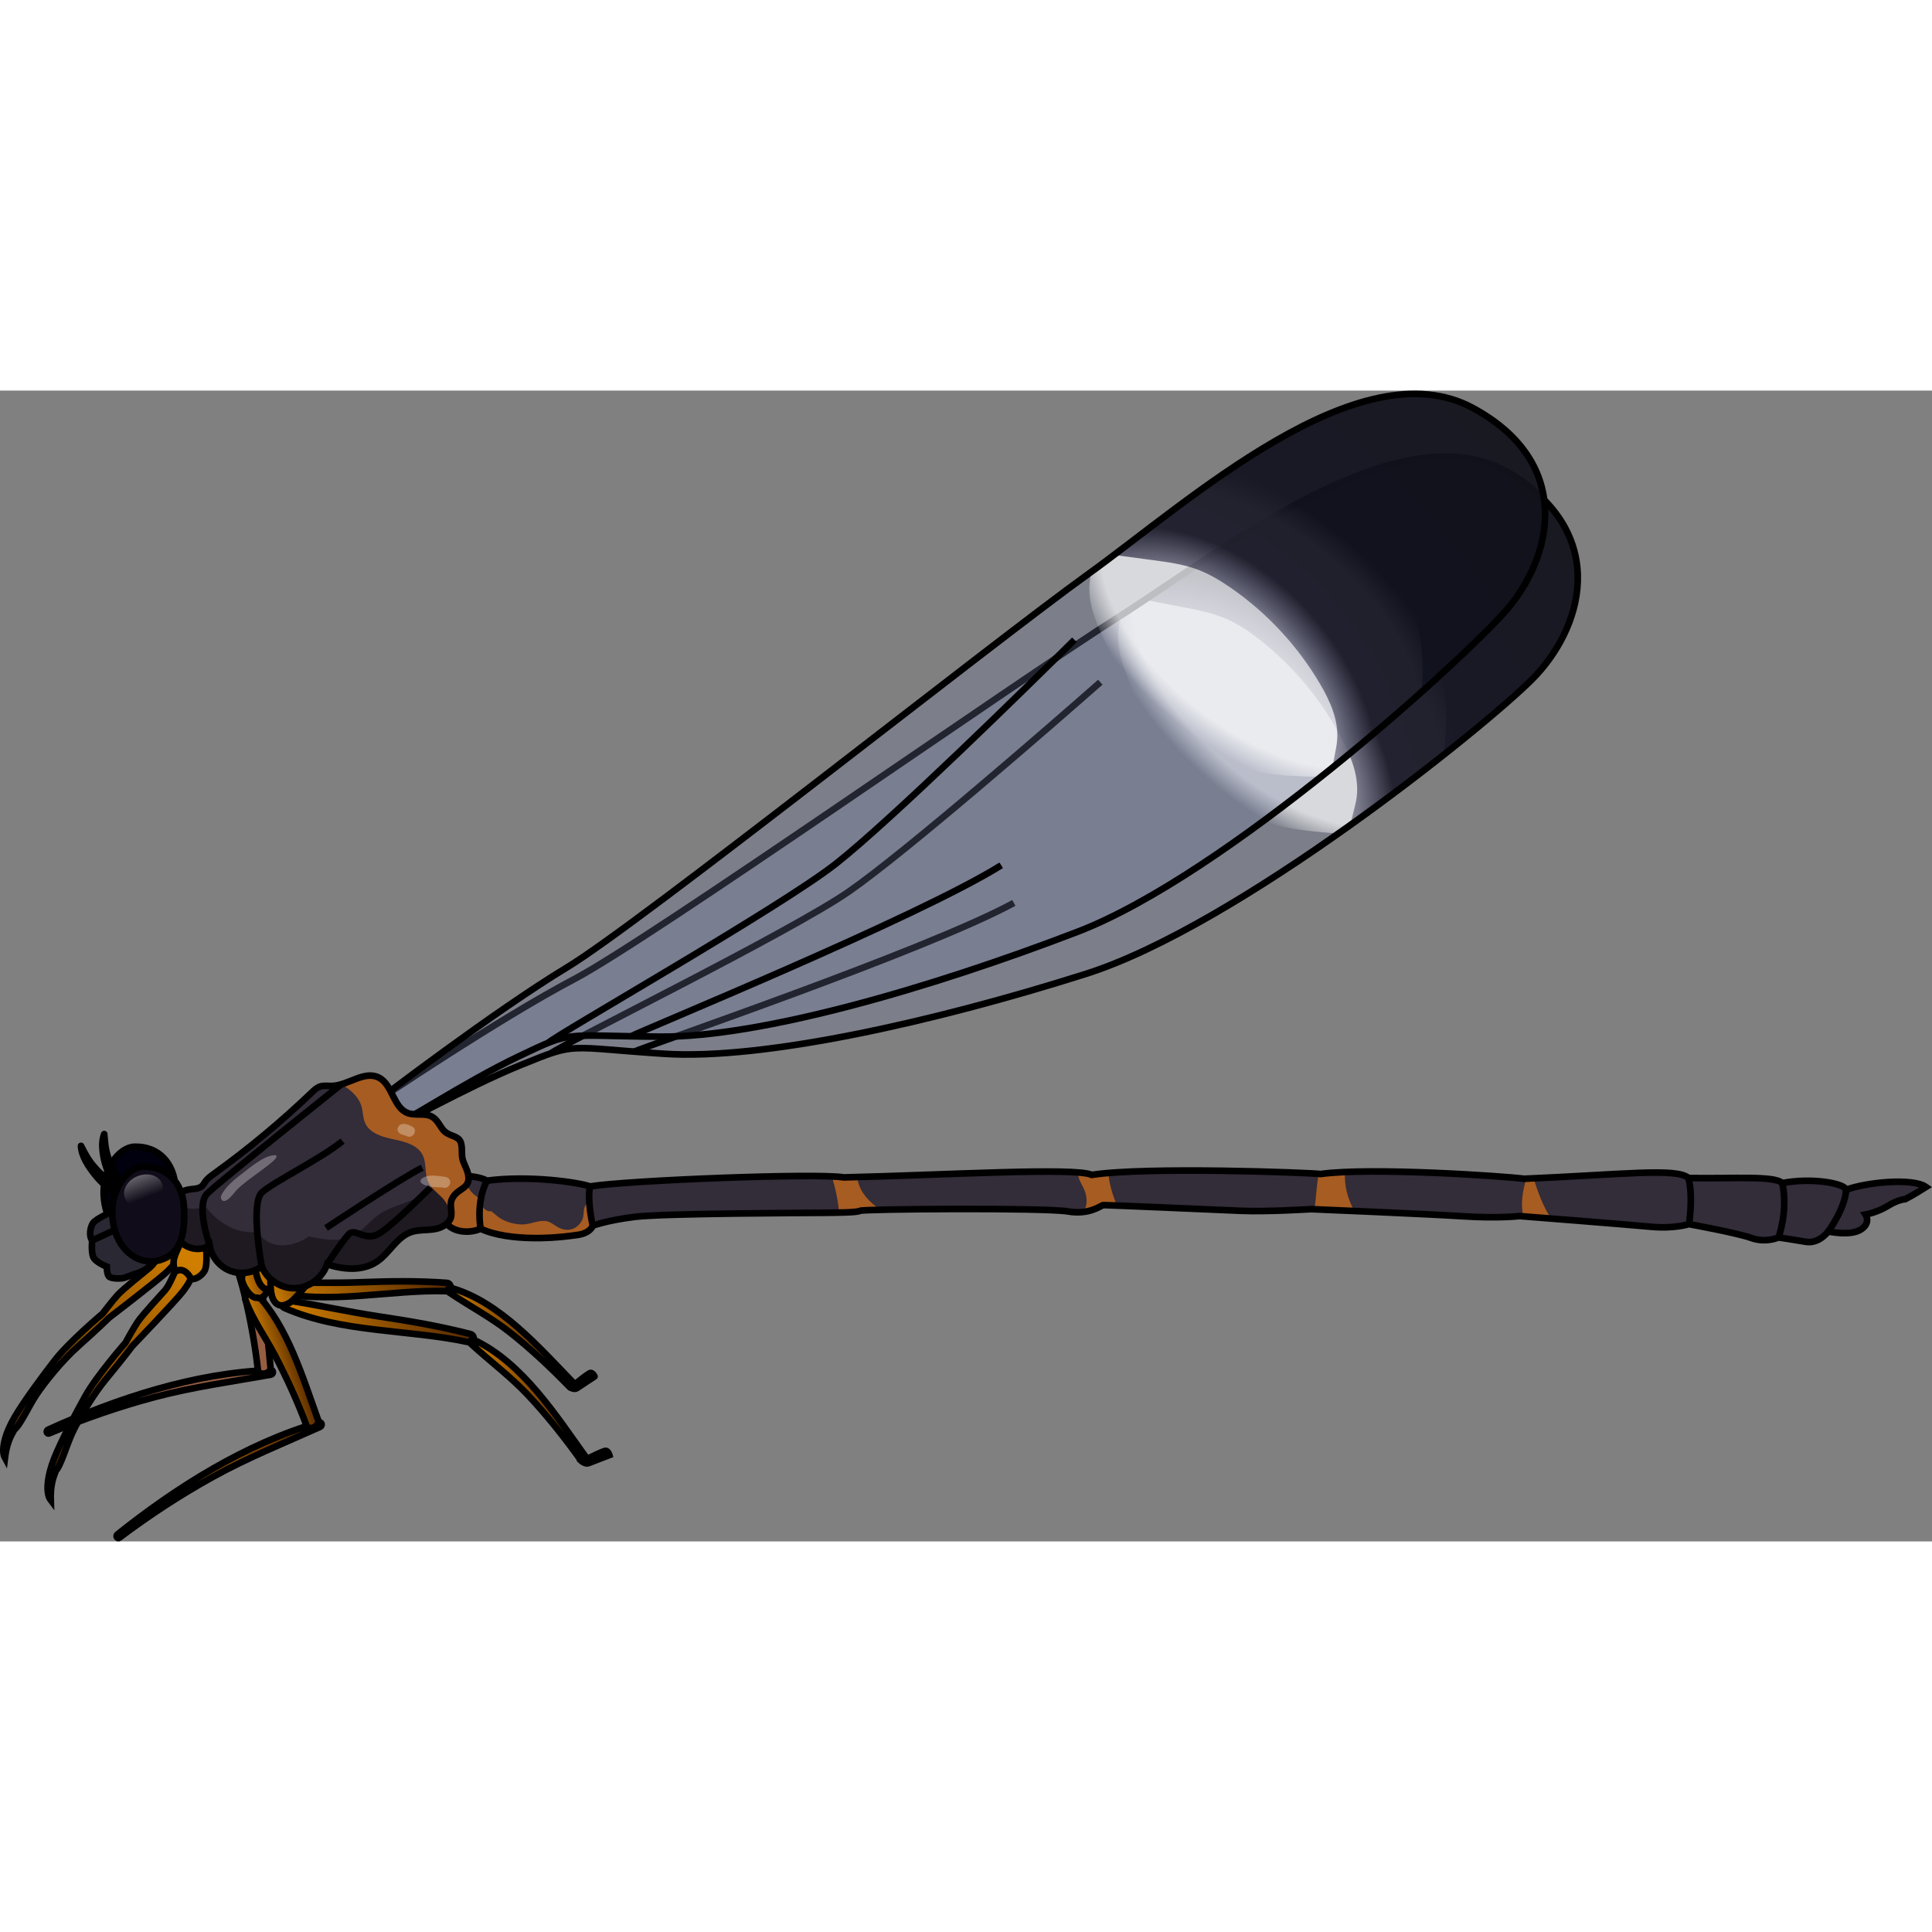 <?xml version="1.0" encoding="utf-8"?>
<!-- Created by: Science Figures, www.sciencefigures.org, Generator: Science Figures Editor -->
<svg version="1.1" id="Layer_1" xmlns="http://www.w3.org/2000/svg" xmlns:xlink="http://www.w3.org/1999/xlink" 
	 width="800px" height="800px" viewBox="0 0 291.499 173.64" enable-background="new 0 0 291.499 173.64"
	 xml:space="preserve">
<rect x="0" y="0" width="291.499" height="173.64" fill="#808080" stroke="none"/>
<g>
	<g>
		<path fill="#955E43" stroke="#000000" stroke-linecap="round" stroke-linejoin="round" stroke-miterlimit="10" d="M40.829,147.776
			c-11.488,0.43-23.219,4.275-33.592,9.013c-0.332,0.151-0.17,0.698,0.177,0.551c5.192-2.193,10.517-4.043,15.966-5.488
			c5.764-1.529,11.62-2.328,17.478-3.368C41.293,148.407,41.301,147.758,40.829,147.776z"/>
		<path fill="#955E43" stroke="#000000" stroke-linecap="round" stroke-linejoin="round" stroke-miterlimit="10" d="M40.817,147.401
			c0.099,0.967-1.793,1.324-1.902,0.361c-0.438-3.883-1.144-7.71-2.054-11.464c-0.735-3.037-1.935-5.976-2.267-9.125
			c-0.092-0.876,1.426-1.206,1.806-0.541C39.793,132.564,40.122,140.579,40.817,147.401z"/>
		<path fill="#955E43" stroke="#000000" stroke-linecap="round" stroke-linejoin="round" stroke-miterlimit="10" d="M38.625,122.082
			c-1.415-0.288-3.449,0.365-3.792,1.91c-0.176,0.794,0.541,3.232,1.563,3.27c0.164,0.134,0.381,0.208,0.636,0.157
			c0.432-0.085,0.765-0.351,0.956-0.715c0.441-0.186,0.851-0.528,1.125-0.832C40.111,124.764,40.537,122.47,38.625,122.082z"/>
	</g>
	<g>
		
			<linearGradient id="SVGID_1_" gradientUnits="userSpaceOnUse" x1="47.47" y1="378.297" x2="81.949" y2="378.297" gradientTransform="matrix(0.959 -0.284 0.284 0.959 -136.518 -179.907)">
			<stop  offset="0" style="stop-color:#CF7E00"/>
			<stop  offset="1" style="stop-color:#542800"/>
		</linearGradient>
		<path fill="url(#SVGID_1_)" stroke="#000000" stroke-linecap="round" stroke-linejoin="round" stroke-miterlimit="10" d="
			M48.099,155.68c-11.039,3.211-21.483,9.792-30.392,16.91c-0.285,0.227,0.005,0.718,0.306,0.491
			c4.503-3.39,9.218-6.479,14.153-9.206c5.22-2.885,10.705-5.083,16.135-7.517C48.702,156.179,48.552,155.548,48.099,155.68z"/>
		
			<linearGradient id="SVGID_2_" gradientUnits="userSpaceOnUse" x1="76.256" y1="363.625" x2="81.613" y2="363.625" gradientTransform="matrix(0.959 -0.284 0.284 0.959 -136.518 -179.907)">
			<stop  offset="0" style="stop-color:#CF7E00"/>
			<stop  offset="1" style="stop-color:#542800"/>
		</linearGradient>
		<path fill="url(#SVGID_2_)" stroke="#000000" stroke-linecap="round" stroke-linejoin="round" stroke-miterlimit="10" d="
			M47.995,155.319c0.331,0.914-1.417,1.72-1.757,0.813c-1.369-3.66-2.985-7.201-4.779-10.621c-1.452-2.767-3.33-5.326-4.417-8.3
			c-0.302-0.827,1.09-1.517,1.62-0.964C43.395,141.177,45.662,148.87,47.995,155.319z"/>
		
			<linearGradient id="SVGID_3_" gradientUnits="userSpaceOnUse" x1="76.59" y1="351.044" x2="81.767" y2="351.044" gradientTransform="matrix(0.959 -0.284 0.284 0.959 -136.518 -179.907)">
			<stop  offset="0" style="stop-color:#CF7E00"/>
			<stop  offset="1" style="stop-color:#542800"/>
		</linearGradient>
		<path fill="url(#SVGID_3_)" stroke="#000000" stroke-linecap="round" stroke-linejoin="round" stroke-miterlimit="10" d="
			M39.714,131.292c-1.443,0.065-3.257,1.193-3.214,2.775c0.022,0.813,1.311,3.003,2.312,2.792c0.191,0.09,0.42,0.109,0.655-0.002
			c0.398-0.188,0.656-0.527,0.753-0.926c0.383-0.287,0.697-0.719,0.889-1.081C41.807,133.533,41.662,131.205,39.714,131.292z"/>
	</g>
	<g>
		<g>
			<g>
				<path fill="#332C39" d="M69.531,118.734c0.091-0.41,2.79-0.206,3.928,0.477c6.407-0.857,13.957,0.271,15.562,0.87
					c5.512-0.914,34.271-2.06,38.283-1.366c15.09-0.349,34.967-1.551,37.417-0.378c8.119-1.27,32.813-0.344,34.518-0.13
					c7.577-1.06,27.835,0.335,30.727,0.713c14.856-0.632,23.059-1.686,24.792-0.11c6.785,0.12,12.951-0.395,14.148,0.764
					c4.527-0.878,9.509,0.064,9.628,1.016c2.822-1.092,10.007-1.876,12.065-0.426c-2.003,1.274-3.155,1.845-3.155,1.845
					s-0.994,0.01-2.605,1.008c-1.611,0.998-3.365,1.302-3.365,1.302s0.872,1.285-0.739,2.283c-1.611,0.998-4.888,0.269-4.888,0.269
					s-1.383,1.908-3.389,1.561c-2.006-0.347-4.121-0.652-4.121-0.652s-1.912,0.865-4.086,0.084
					c-2.174-0.781-9.422-2.095-9.422-2.095s-2.213,0.732-5.84,0.388c-3.627-0.343-19.715-1.605-19.715-1.605
					s-3.225,0.374-8.473,0.034s-23.006-1.08-23.006-1.08s-6.575,0.423-10.637,0.248s-20.307-0.877-20.675-0.86
					s-2.027,1.533-5.371,0.955c-3.344-0.578-30.968-0.37-31.36-0.094c-0.392,0.277-3.634,0.283-5.623,0.304
					c-1.989,0.021-24.057,0.075-28.342,0.61s-6.348,1.333-6.348,1.333s-0.315,1.12-2.328,1.4c-2.013,0.28-2.748,0.315-2.748,0.315
					s-7.415,0.806-11.842-1.254c-1.921,0.84-4.554,0.486-5.485-1.275C66.107,123.429,69.531,118.734,69.531,118.734z"/>
				<path fill="#A75C21" d="M88.236,123.121c-0.277,0.631-0.066,1.432-0.431,2.091c-0.657,1.189-1.795,1.684-3.074,1.266
					c-0.985-0.322-1.563-1.206-2.709-1.201c-1.139,0.005-2.188,0.581-3.369,0.534c-1.078-0.043-2.164-0.32-3.095-0.876
					c-0.388-0.232-0.715-0.538-1.064-0.819c-0.229-0.184-0.338-0.263-0.365-0.3c-0.904,0.122-1.593-0.778-1.546-1.663
					c-0.002-0.072-0.005-0.144-0.007-0.216c-1.425-0.56-2.472-2.091-2.272-3.413c-0.437,0.008-0.744,0.076-0.774,0.209
					c0,0-3.425,4.695-2.493,6.456c0.931,1.761,3.564,2.115,5.485,1.275c4.427,2.06,11.842,1.254,11.842,1.254
					s0.735-0.035,2.748-0.315c2.013-0.28,2.328-1.4,2.328-1.4s0.196-0.076,0.588-0.195c-0.477-1.151-0.805-2.313-1.017-3.493
					C88.737,122.353,88.47,122.587,88.236,123.121z"/>
				<path fill="#A75C21" d="M132.237,123.159c-1.569-1.183-2.737-2.73-2.901-4.496c-0.684,0.018-1.364,0.036-2.031,0.052
					c-0.386-0.067-1.003-0.116-1.805-0.151c0.545,1.756,0.949,3.616,1.099,5.466c1.501-0.031,2.906-0.097,3.156-0.273
					c0.073-0.051,1.09-0.1,2.707-0.142C132.386,123.463,132.31,123.311,132.237,123.159z"/>
				<path fill="#A75C21" d="M231.385,118.857c-0.364,0.017-0.729,0.033-1.101,0.049c-0.564,1.9-0.889,3.825-0.441,5.692
					c0.777,0.061,2.305,0.182,4.181,0.33C232.824,123.113,232.031,120.912,231.385,118.857z"/>
				<path fill="#A75C21" d="M202.934,117.904c-1.411,0.062-2.671,0.159-3.694,0.302c-0.059-0.007-0.152-0.016-0.265-0.025
					c-0.366,1.768-0.367,3.572-0.661,5.347c0.974,0.041,3.253,0.137,6.034,0.259C203.345,121.98,202.798,119.976,202.934,117.904z"
					/>
				<path fill="#A75C21" d="M167.232,118.051c-0.945,0.08-1.795,0.174-2.51,0.286c-0.358-0.171-1.09-0.292-2.125-0.372
					c0.028,0.23,0.066,0.456,0.123,0.674c0.214,0.817,0.76,1.498,1.011,2.304c0.316,1.017,0.374,2.289-0.43,3.006
					c1.902-0.181,2.909-1.04,3.185-1.053c0.077-0.004,0.848,0.024,2.049,0.072C167.821,121.288,167.345,119.577,167.232,118.051z"/>
				<path fill="none" stroke="#000000" stroke-miterlimit="10" d="M69.531,118.734c0.091-0.41,2.79-0.206,3.928,0.477
					c6.407-0.857,13.957,0.271,15.562,0.87c5.512-0.914,34.271-2.06,38.283-1.366c15.09-0.349,34.967-1.551,37.417-0.378
					c8.119-1.27,32.813-0.344,34.518-0.13c7.577-1.06,27.835,0.335,30.727,0.713c14.856-0.632,23.059-1.686,24.792-0.11
					c6.785,0.12,12.951-0.395,14.148,0.764c4.527-0.878,9.509,0.064,9.628,1.016c2.822-1.092,10.007-1.876,12.065-0.426
					c-2.003,1.274-3.155,1.845-3.155,1.845s-0.994,0.01-2.605,1.008c-1.611,0.998-3.365,1.302-3.365,1.302s0.872,1.285-0.739,2.283
					c-1.611,0.998-4.888,0.269-4.888,0.269s-1.383,1.908-3.389,1.561c-2.006-0.347-4.121-0.652-4.121-0.652
					s-1.912,0.865-4.086,0.084c-2.174-0.781-9.422-2.095-9.422-2.095s-2.213,0.732-5.84,0.388
					c-3.627-0.343-19.715-1.605-19.715-1.605s-3.225,0.374-8.473,0.034s-23.006-1.08-23.006-1.08s-6.575,0.423-10.637,0.248
					s-20.307-0.877-20.675-0.86s-2.027,1.533-5.371,0.955c-3.344-0.578-30.968-0.37-31.36-0.094
					c-0.392,0.277-3.634,0.283-5.623,0.304c-1.989,0.021-24.057,0.075-28.342,0.61s-6.348,1.333-6.348,1.333s-0.315,1.12-2.328,1.4
					c-2.013,0.28-2.748,0.315-2.748,0.315s-7.415,0.806-11.842-1.254c-1.921,0.84-4.554,0.486-5.485-1.275
					C66.107,123.429,69.531,118.734,69.531,118.734z"/>
				<path fill="none" stroke="#000000" stroke-miterlimit="10" d="M89.442,126.004c0,0-0.89-3.737-0.421-5.924"/>
				<path fill="none" stroke="#000000" stroke-miterlimit="10" d="M254.832,125.77c0,0,0.672-4.066-0.073-6.96"/>
				<path fill="none" stroke="#000000" stroke-miterlimit="10" d="M268.339,127.781c0,0,1.497-4.024,0.568-8.207"/>
				<path fill="none" stroke="#000000" stroke-miterlimit="10" d="M275.85,126.871c0,0,2.556-3.479,2.686-6.281"/>
				<path fill="none" stroke="#000000" stroke-miterlimit="10" d="M72.523,126.465c0,0-0.772-3.881,0.936-7.255"/>
			</g>
			<g>
				<path opacity="0.3" fill="#717EA0" d="M57.225,106.964c0,0,18.035-12.173,29.449-18.185s66.476-44.729,82.07-54.606
					s42.797-31.85,59.389-21.504c14.938,9.314,10.5,23.434,3.005,30.925s-44.401,37.164-67.337,44.427
					c-22.936,7.263-48.665,13.014-63.6,12.044s-12.955-1.835-21.614,1.69c-8.659,3.526-18.607,9.388-19.912,9.455
					C56.106,109.242,57.225,106.964,57.225,106.964z"/>
				
					<radialGradient id="SVGID_4_" cx="226.091" cy="303.163" r="34.823" gradientTransform="matrix(0.748 0.663 -0.358 0.404 133.549 -228.211)" gradientUnits="userSpaceOnUse">
					<stop  offset="0.145" style="stop-color:#FFFFFF"/>
					<stop  offset="0.803" style="stop-color:#FFFFFF"/>
					<stop  offset="0.995" style="stop-color:#FFFFFF;stop-opacity:0"/>
				</radialGradient>
				<path opacity="0.7" fill="url(#SVGID_4_)" d="M194.969,22.103c-1.76-0.644-3.57-1.148-5.406-1.528
					c-7.551,4.562-14.657,9.657-20.317,13.276c-0.195,0.545-0.344,1.106-0.432,1.672c-0.545,3.502,0.892,6.741,2.136,9.937
					c1.289,3.31,3.116,6.405,5.354,9.162c2.815,3.466,6.288,6.404,10.192,8.573c4.291,2.384,8.403,3.043,13.228,3.468
					c0.736,0.065,1.476,0.124,2.216,0.159c5.797-4.078,11.247-8.191,15.9-11.876c0.172-1.039,0.246-2.102,0.296-3.153
					c0.143-2.995,0.121-6.057-0.809-8.908c-0.61-1.869-1.594-3.595-2.687-5.229C209.914,30.591,202.951,25.022,194.969,22.103z"/>
				
					<radialGradient id="SVGID_5_" cx="157.882" cy="23.475" r="127.606" gradientTransform="matrix(0.618 0.786 -0.576 0.453 99.277 -77.773)" gradientUnits="userSpaceOnUse">
					<stop  offset="0.142" style="stop-color:#0E0E40;stop-opacity:0"/>
					<stop  offset="0.255" style="stop-color:#0E0E1D"/>
					<stop  offset="1" style="stop-color:#0E0E11"/>
				</radialGradient>
				<path opacity="0.9" fill="url(#SVGID_5_)" d="M203.777,65.524c12.806-9.139,23.664-18.234,27.362-21.93
					c7.495-7.491,11.932-21.61-3.005-30.925c-15.255-9.513-39.479,8.295-55.405,18.903c1.93,0.374,3.86,0.749,5.79,1.123
					c2.254,0.437,4.53,0.881,6.63,1.808c1.74,0.768,3.324,1.852,4.823,3.023c5.271,4.117,9.626,9.401,12.659,15.362
					c1.337,2.628,2.442,5.538,2.063,8.462C204.51,62.764,203.989,64.119,203.777,65.524z"/>
				<path fill="none" stroke="#000000" stroke-miterlimit="10" d="M57.225,106.964c0,0,18.035-12.173,29.449-18.185
					s66.476-44.729,82.07-54.606s42.797-31.85,59.389-21.504c14.938,9.314,10.5,23.434,3.005,30.925s-44.401,37.164-67.337,44.427
					c-22.936,7.263-48.665,13.014-63.6,12.044s-12.955-1.835-21.614,1.69c-8.659,3.526-18.607,9.388-19.912,9.455
					C56.106,109.242,57.225,106.964,57.225,106.964z"/>
				<path fill="none" stroke="#000000" stroke-miterlimit="10" d="M83.147,99.989c1.062-1.039,36.218-18.328,44.985-24.44
					c8.767-6.111,30.697-25.223,37.884-31.548"/>
				<path fill="none" stroke="#000000" stroke-miterlimit="10" d="M95.696,99.743c1.226-0.644,44.208-15.301,57.272-22.443"/>
			</g>
			<path fill="#00000E" stroke="#000000" stroke-miterlimit="10" d="M20.261,114.09c-2.228,0.073-5.141,3.45-4.545,8.108
				c0.596,4.658,4.124,7.037,7.366,5.911c3.104-1.078,3.554-4.168,3.375-7.908C26.29,116.709,24.023,113.968,20.261,114.09z"/>
			
				<linearGradient id="SVGID_6_" gradientUnits="userSpaceOnUse" x1="-1.408" y1="231.205" x2="-30.843" y2="255.866" gradientTransform="matrix(0.977 -0.216 0.216 0.977 -21.476 -97.545)">
				<stop  offset="0" style="stop-color:#CF7E00"/>
				<stop  offset="1" style="stop-color:#542800"/>
			</linearGradient>
			<path fill="url(#SVGID_6_)" stroke="#000000" stroke-miterlimit="10" d="M26.55,124.814c0,0-1.464,2-1.869,2.928
				c-0.405,0.928-0.229,2.07,0.005,2.438c0.234,0.368,1.69,0.579,2.005,0.967s1.534,0.042,2.225-0.796s0.824-4.205,0.824-4.205
				L26.55,124.814z"/>
			
				<linearGradient id="SVGID_7_" gradientUnits="userSpaceOnUse" x1="-2.24" y1="230.212" x2="-31.674" y2="254.874" gradientTransform="matrix(0.977 -0.216 0.216 0.977 -21.476 -97.545)">
				<stop  offset="0" style="stop-color:#CF7E00"/>
				<stop  offset="1" style="stop-color:#542800"/>
			</linearGradient>
			<path fill="url(#SVGID_7_)" stroke="#000000" stroke-miterlimit="10" d="M24.534,129.794c-0.176,0.078-1.124,1.854-1.961,2.551
				c-0.837,0.697-3.985,3.183-4.842,4.135c-0.857,0.951-2.244,2.782-2.244,2.782s-5.079,4.267-7.271,7.113
				c-1.748,2.271-4.484,5.925-5.981,8.466c-1.497,2.541-2.126,5.043-1.489,6.198c0.383-3.095,1.41-3.97,1.354-4.224
				c0.901-0.58,2.221-3.577,3.426-5.368s3.797-5.069,6.379-7.354s4.559-4.208,4.559-4.208s7.471-5.728,8.76-6.965
				c1.289-1.238,1.467-1.772,1.467-1.772S26.069,129.112,24.534,129.794z"/>
			<g>
				
					<linearGradient id="SVGID_8_" gradientUnits="userSpaceOnUse" x1="40.718" y1="513.247" x2="64.202" y2="513.247" gradientTransform="matrix(0.851 -0.525 0.525 0.851 -259.939 -273.862)">
					<stop  offset="0" style="stop-color:#CF7E00"/>
					<stop  offset="1" style="stop-color:#542800"/>
				</linearGradient>
				<path fill="url(#SVGID_8_)" stroke="#000000" stroke-linecap="round" stroke-linejoin="round" stroke-miterlimit="10" d="
					M41.072,135.881c8.484,2.162,17.76-0.285,26.381,0.004c0.762,0.026,0.711-1.201-0.028-1.257
					c-4.388-0.331-8.745-0.255-13.138-0.088c-4.366,0.165-8.74-0.025-13.098,0.146C40.553,134.711,40.442,135.721,41.072,135.881z"
					/>
				
					<linearGradient id="SVGID_9_" gradientUnits="userSpaceOnUse" x1="63.434" y1="531.713" x2="72.313" y2="531.713" gradientTransform="matrix(0.851 -0.525 0.525 0.851 -259.939 -273.862)">
					<stop  offset="0" style="stop-color:#CF7E00"/>
					<stop  offset="1" style="stop-color:#542800"/>
				</linearGradient>
				<path fill="url(#SVGID_9_)" stroke="#000000" stroke-linecap="round" stroke-linejoin="round" stroke-miterlimit="10" d="
					M86.586,149.779c0.412,0.424-0.259,0.956-0.67,0.534c-2.826-2.905-5.779-5.687-8.965-8.203
					c-2.923-2.309-6.146-3.985-9.209-6.057c-0.396-0.268-0.062-0.762,0.334-0.65C75.397,137.46,81.431,144.48,86.586,149.779z"/>
				<path fill="none" stroke="#000000" stroke-linecap="round" stroke-linejoin="round" stroke-miterlimit="10" d="M86.123,150.442
					c0,0,0.527,0.333,0.909,0.079s2.668-1.77,2.668-1.77s-0.248-0.525-0.576-0.538C88.795,148.201,86.123,150.442,86.123,150.442z"
					/>
				
					<linearGradient id="SVGID_10_" gradientUnits="userSpaceOnUse" x1="39.882" y1="503.661" x2="47.407" y2="503.661" gradientTransform="matrix(0.851 -0.525 0.525 0.851 -259.939 -273.862)">
					<stop  offset="0" style="stop-color:#CF7E00"/>
					<stop  offset="1" style="stop-color:#542800"/>
				</linearGradient>
				<path fill="url(#SVGID_10_)" stroke="#000000" stroke-linecap="round" stroke-linejoin="round" stroke-miterlimit="10" d="
					M38.525,130.589c-0.402,0.005,0.013,3.129,0.725,4.226s1.571,0.983,2.444,0.132s3.048-5.56,3.048-5.56L38.525,130.589z"/>
			</g>
			
				<linearGradient id="SVGID_11_" gradientUnits="userSpaceOnUse" x1="52.373" y1="365.658" x2="22.938" y2="390.319" gradientTransform="matrix(0.933 -0.361 0.361 0.933 -152.115 -190.805)">
				<stop  offset="0" style="stop-color:#CF7E00"/>
				<stop  offset="1" style="stop-color:#542800"/>
			</linearGradient>
			<path fill="url(#SVGID_11_)" stroke="#000000" stroke-miterlimit="10" d="M27.683,127.707c0,0-1.144,2.199-1.404,3.177
				c-0.26,0.978,0.087,2.081,0.374,2.409s1.759,0.317,2.128,0.653c0.369,0.336,1.523-0.19,2.079-1.124
				c0.556-0.934,0.179-4.281,0.179-4.281L27.683,127.707z"/>
			
				<linearGradient id="SVGID_12_" gradientUnits="userSpaceOnUse" x1="51.541" y1="364.665" x2="22.106" y2="389.326" gradientTransform="matrix(0.933 -0.361 0.361 0.933 -152.115 -190.805)">
				<stop  offset="0" style="stop-color:#CF7E00"/>
				<stop  offset="1" style="stop-color:#542800"/>
			</linearGradient>
			<path fill="url(#SVGID_12_)" stroke="#000000" stroke-miterlimit="10" d="M26.444,132.936c-0.162,0.104-0.83,2.002-1.552,2.818
				c-0.722,0.816-3.457,3.749-4.16,4.82c-0.703,1.07-1.797,3.09-1.797,3.09s-4.375,4.986-6.111,8.132
				c-1.384,2.509-3.536,6.535-4.631,9.273s-1.338,5.306-0.535,6.352c-0.089-3.118,0.793-4.138,0.699-4.381
				c0.803-0.71,1.654-3.872,2.574-5.825c0.92-1.952,2.986-5.585,5.193-8.235s3.869-4.849,3.869-4.849s6.518-6.792,7.605-8.211
				c1.087-1.418,1.182-1.974,1.182-1.974S27.858,132.029,26.444,132.936z"/>
			<path fill="#2A2833" stroke="#000000" stroke-miterlimit="10" d="M16.939,123.858c0,0-2.474,1.115-2.907,1.748
				c-0.432,0.633-0.631,1.979-0.125,2.63c0.506,0.651,3.155,0.172,3.548-0.019s1.176-0.878,1.176-0.878l-1.392-3.598"/>
			<path fill="#2A2833" stroke="#000000" stroke-miterlimit="10" d="M13.908,128.236c0,0-0.164,1.545,0.127,2.406
				c0.291,0.861,2.079,1.543,2.079,1.543s-0.004,1.083,0.314,1.467c0.318,0.385,1.85,0.342,2.185,0.255
				c0.335-0.087,1.587-0.572,1.587-0.572s2.507-0.624,2.756-1.952s-1.199-4.196-1.199-4.196l-2.933-1.235L13.908,128.236z"/>
			<g>
				
					<linearGradient id="SVGID_13_" gradientUnits="userSpaceOnUse" x1="62.88" y1="384.394" x2="88.095" y2="384.394" gradientTransform="matrix(0.933 -0.361 0.361 0.933 -152.115 -190.805)">
					<stop  offset="0" style="stop-color:#CF7E00"/>
					<stop  offset="1" style="stop-color:#542800"/>
				</linearGradient>
				<path fill="url(#SVGID_13_)" stroke="#000000" stroke-miterlimit="10" d="M42.902,138.405c8.571,3.793,18.82,3.21,27.879,5.188
					c0.801,0.175,0.971-1.041,0.2-1.241c-4.577-1.188-9.196-1.969-13.868-2.669c-4.644-0.695-9.232-1.743-13.869-2.43
					C42.567,137.153,42.265,138.123,42.902,138.405z"/>
				
					<linearGradient id="SVGID_14_" gradientUnits="userSpaceOnUse" x1="87.309" y1="403.757" x2="97.401" y2="403.757" gradientTransform="matrix(0.933 -0.361 0.361 0.933 -152.115 -190.805)">
					<stop  offset="0" style="stop-color:#CF7E00"/>
					<stop  offset="1" style="stop-color:#542800"/>
				</linearGradient>
				<path fill="url(#SVGID_14_)" stroke="#000000" stroke-miterlimit="10" d="M88.459,161.013c0.358,0.497-0.449,0.889-0.806,0.393
					c-2.456-3.412-5.068-6.727-7.974-9.826c-2.667-2.845-5.766-5.126-8.625-7.765c-0.369-0.341,0.074-0.761,0.472-0.574
					C78.887,146.702,83.98,154.79,88.459,161.013z"/>
				<path fill="none" stroke="#000000" stroke-miterlimit="10" d="M87.848,161.574c0,0,0.496,0.431,0.947,0.256
					s3.143-1.216,3.143-1.216s-0.166-0.565-0.511-0.642S87.848,161.574,87.848,161.574z"/>
				
					<linearGradient id="SVGID_15_" gradientUnits="userSpaceOnUse" x1="61.946" y1="374.238" x2="69.824" y2="374.238" gradientTransform="matrix(0.933 -0.361 0.361 0.933 -152.115 -190.805)">
					<stop  offset="0" style="stop-color:#CF7E00"/>
					<stop  offset="1" style="stop-color:#542800"/>
				</linearGradient>
				<path fill="url(#SVGID_15_)" stroke="#000000" stroke-miterlimit="10" d="M41.177,132.701c-0.426-0.074-0.558,3.079-0.007,4.298
					c0.551,1.218,1.48,1.276,2.559,0.61s4.238-4.867,4.238-4.867L41.177,132.701z"/>
			</g>
			<g>
				<path opacity="0.3" fill="#717EA0" d="M57.251,106.916c0,0,17.281-13.222,28.318-19.9c11.037-6.678,63.704-48.595,78.685-59.38
					s40.832-34.334,58.009-24.99c15.464,8.412,11.872,22.77,4.835,30.692s-42.118,39.733-64.582,48.344S114.709,97.561,99.742,97.48
					c-14.967-0.081-13.042-1.063-21.476,2.97c-8.435,4.033-18.017,10.476-19.315,10.62
					C56.269,109.257,57.251,106.916,57.251,106.916z"/>
				
					<radialGradient id="SVGID_16_" cx="242.602" cy="354.968" r="34.823" gradientTransform="matrix(0.786 0.618 -0.334 0.424 117.852 -264.391)" gradientUnits="userSpaceOnUse">
					<stop  offset="0.145" style="stop-color:#FFFFFF"/>
					<stop  offset="0.803" style="stop-color:#FFFFFF"/>
					<stop  offset="0.995" style="stop-color:#FFFFFF;stop-opacity:0"/>
				</radialGradient>
				<path opacity="0.7" fill="url(#SVGID_16_)" d="M189.716,14.031c-1.795-0.538-3.632-0.934-5.487-1.204
					c-7.267,5.002-14.058,10.51-19.493,14.458c-0.163,0.555-0.277,1.125-0.332,1.695c-0.336,3.528,1.29,6.677,2.722,9.792
					c1.483,3.228,3.491,6.209,5.889,8.828c3.016,3.293,6.657,6.02,10.683,7.953c4.425,2.125,8.569,2.539,13.41,2.677
					c0.738,0.021,1.481,0.037,2.221,0.028c5.545-4.415,10.741-8.844,15.168-12.799c0.11-1.047,0.121-2.113,0.109-3.165
					c-0.035-2.998-0.239-6.054-1.336-8.845c-0.72-1.83-1.805-3.494-2.993-5.061C205.139,21.617,197.857,16.47,189.716,14.031z"/>
				
					<radialGradient id="SVGID_17_" cx="191.977" cy="65.83" r="127.606" gradientTransform="matrix(0.663 0.748 -0.548 0.486 88.859 -126.086)" gradientUnits="userSpaceOnUse">
					<stop  offset="0.142" style="stop-color:#0E0E40;stop-opacity:0"/>
					<stop  offset="0.255" style="stop-color:#0E0E1D"/>
					<stop  offset="1" style="stop-color:#0E0E11"/>
				</radialGradient>
				<path opacity="0.9" fill="url(#SVGID_17_)" d="M201.085,56.853c12.241-9.883,22.541-19.607,26.012-23.515
					c7.037-7.922,10.629-22.28-4.835-30.692c-15.793-8.59-38.918,10.623-54.185,22.158c1.949,0.259,3.897,0.519,5.846,0.778
					c2.276,0.303,4.574,0.611,6.726,1.411c1.783,0.663,3.428,1.651,4.994,2.731c5.507,3.797,10.167,8.813,13.549,14.584
					c1.491,2.544,2.766,5.384,2.561,8.325C201.654,54.054,201.214,55.437,201.085,56.853z"/>
				<path fill="none" stroke="#000000" stroke-miterlimit="10" d="M57.251,106.916c0,0,17.281-13.222,28.318-19.9
					c11.037-6.678,63.704-48.595,78.685-59.38s40.832-34.334,58.009-24.99c15.464,8.412,11.872,22.77,4.835,30.692
					s-42.118,39.733-64.582,48.344S114.709,97.561,99.742,97.48c-14.967-0.081-13.042-1.063-21.476,2.97
					c-8.435,4.033-18.017,10.476-19.315,10.62C56.269,109.257,57.251,106.916,57.251,106.916z"/>
				<path fill="none" stroke="#000000" stroke-miterlimit="10" d="M82.713,98.416c0.998-1.1,35.066-20.445,43.455-27.066
					c8.389-6.621,29.146-27,35.945-33.741"/>
				<path fill="none" stroke="#000000" stroke-miterlimit="10" d="M95.226,97.425c1.186-0.716,43.222-17.898,55.84-25.802"/>
			</g>
			<path fill="#332C39" d="M65.141,109.538c-1.085-0.58-2.469-0.1-3.622-0.531c-2.212-0.826-2.268-4.306-4.381-5.359
				c-2.191-1.091-4.598,1.192-7.045,1.268c-0.614,0.019-1.25-0.102-1.829,0.1c-0.468,0.163-0.84,0.518-1.198,0.86
				c-4.632,4.434-9.573,8.544-14.775,12.291c-0.482,0.347-0.977,0.702-1.317,1.189c-0.143,0.205-0.257,0.432-0.433,0.61
				c-0.577,0.586-1.537,0.435-2.334,0.638c-1.685,0.428-2.469,2.441-2.389,4.177c0.067,1.466,0.608,2.97,1.739,3.904
				c1.131,0.934,2.911,1.138,4.064,0.23c0.245,1.688,1.431,3.208,3.009,3.856c1.578,0.648,3.489,0.402,4.851-0.625
				c0.799,1.981,2.908,3.355,5.044,3.286c2.136-0.069,4.151-1.577,4.82-3.606c2.476,0.816,5.377,1.053,7.535-0.409
				c1.882-1.275,2.956-3.677,5.099-4.435c1.12-0.396,2.351-0.266,3.524-0.452c0.929-0.148,2.009-0.617,2.432-1.516
				c0.459-0.976-0.194-2.022,0.242-3c0.805-1.806,2.937-1.429,2.448-3.798c-0.165-0.8-0.667-1.525-0.85-2.332
				c-0.194-0.859,0.103-2.182-0.486-2.864c-0.507-0.587-1.657-0.642-2.298-1.328C66.334,110.987,66.04,110.019,65.141,109.538z"/>
			<path opacity="0.4" d="M69.703,115.213c-0.717,0.923-1.538,1.702-2.441,2.376c-0.932,1.237-1.788,2.552-3.099,3.473
				c-1.993,1.4-4.454,1.75-6.504,2.942c-1.813,1.055-2.918,2.997-4.982,3.739c-1.992,0.716-4.06,0.278-6.077-0.113
				c-2.342,1.607-5.58,2.088-7.524-0.37c-0.079-0.1-0.124-0.205-0.177-0.308c-0.712,0.076-1.45,0.051-2.179-0.082
				c-2.307-0.42-4.239-1.862-5.653-3.682c-1.853,0.481-3.728,0.306-4.768-0.861c-0.355,0.749-0.518,1.631-0.48,2.454
				c0.067,1.466,0.608,2.97,1.739,3.904c1.131,0.934,2.911,1.138,4.064,0.23c0.245,1.688,1.431,3.208,3.009,3.856
				c1.578,0.648,3.489,0.402,4.851-0.625c0.799,1.981,2.908,3.355,5.044,3.286c2.136-0.069,4.151-1.577,4.82-3.606
				c2.476,0.816,5.377,1.053,7.535-0.409c1.882-1.275,2.956-3.677,5.099-4.435c1.12-0.396,2.351-0.266,3.524-0.452
				c0.929-0.148,2.009-0.617,2.432-1.516c0.459-0.976-0.194-2.022,0.242-3c0.805-1.806,2.937-1.429,2.448-3.798
				c-0.165-0.8-0.667-1.525-0.85-2.332C69.729,115.681,69.712,115.452,69.703,115.213z"/>
			<path fill="#A75C21" d="M70.625,118.216c-0.165-0.8-0.667-1.525-0.85-2.332c-0.194-0.859,0.103-2.182-0.486-2.864
				c-0.507-0.587-1.657-0.642-2.298-1.328c-0.657-0.704-0.951-1.672-1.85-2.152c-1.085-0.58-2.469-0.1-3.622-0.531
				c-2.212-0.826-2.268-4.306-4.381-5.359c-1.763-0.878-3.666,0.427-5.617,1.011c1.347,0.827,2.57,1.832,3.005,3.307
				c0.245,0.83,0.207,1.739,0.558,2.53c0.703,1.583,2.635,2.129,4.331,2.478c1.696,0.349,3.628,0.856,4.381,2.416
				c0.596,1.235,0.234,2.763,0.804,4.011c0.449,0.983,1.396,1.625,2.142,2.408c0.746,0.783,1.322,1.965,0.815,2.92l0.38,0.285
				c0,0,0,0,0,0c0.459-0.976-0.194-2.022,0.242-3C68.982,120.208,71.115,120.585,70.625,118.216z"/>
			<path opacity="0.3" fill="#FFFFFF" d="M67.105,118.627c-1.09-0.135-2.52-0.451-3.468,0.268c-0.266,0.202-0.272,0.528,0,0.729
				c0.928,0.686,2.371,0.516,3.468,0.66c0.447,0.059,0.824-0.423,0.828-0.828C67.938,118.962,67.547,118.681,67.105,118.627z"/>
			<path opacity="0.3" fill="#FFFFFF" d="M62.187,111.041c-0.568-0.292-1.529-0.693-2.017-0.069
				c-0.191,0.245-0.275,0.546-0.107,0.833c0.297,0.508,0.814,0.44,1.281,0.679C62.298,112.975,63.145,111.533,62.187,111.041z"/>
			<path opacity="0.3" fill="#FFFFFF" d="M36.382,118.262c-1.058,0.788-2.072,1.661-2.789,2.783
				c-0.13,0.203-0.254,0.424-0.265,0.665c-0.01,0.241,0.129,0.505,0.364,0.558c0.683,0.155,1.656-1.278,2.052-1.687
				c1.806-1.865,6.825-4.732,5.863-5.214C39.895,115.279,37.694,117.285,36.382,118.262z"/>
			<path fill="none" stroke="#000000" stroke-miterlimit="10" d="M65.141,109.538c-1.085-0.58-2.469-0.1-3.622-0.531
				c-2.212-0.826-2.268-4.306-4.381-5.359c-2.191-1.091-4.598,1.192-7.045,1.268c-0.614,0.019-1.25-0.102-1.829,0.1
				c-0.468,0.163-0.84,0.518-1.198,0.86c-4.632,4.434-9.573,8.544-14.775,12.291c-0.482,0.347-0.977,0.702-1.317,1.189
				c-0.143,0.205-0.257,0.432-0.433,0.61c-0.577,0.586-1.537,0.435-2.334,0.638c-1.685,0.428-2.469,2.441-2.389,4.177
				c0.067,1.466,0.608,2.97,1.739,3.904c1.131,0.934,2.911,1.138,4.064,0.23c0.245,1.688,1.431,3.208,3.009,3.856
				c1.578,0.648,3.489,0.402,4.851-0.625c0.799,1.981,2.908,3.355,5.044,3.286c2.136-0.069,4.151-1.577,4.82-3.606
				c2.476,0.816,5.377,1.053,7.535-0.409c1.882-1.275,2.956-3.677,5.099-4.435c1.12-0.396,2.351-0.266,3.524-0.452
				c0.929-0.148,2.009-0.617,2.432-1.516c0.459-0.976-0.194-2.022,0.242-3c0.805-1.806,2.937-1.429,2.448-3.798
				c-0.165-0.8-0.667-1.525-0.85-2.332c-0.194-0.859,0.103-2.182-0.486-2.864c-0.507-0.587-1.657-0.642-2.298-1.328
				C66.334,110.987,66.04,110.019,65.141,109.538z"/>
			<path fill="none" stroke="#000000" stroke-linecap="round" stroke-linejoin="round" stroke-miterlimit="10" d="M17.649,120.463
				c-0.424-0.634-0.771-1.258-1.077-1.927c-0.299-0.665-0.559-1.349-0.753-2.053c-0.193-0.704-0.311-1.429-0.368-2.155
				c-0.057-0.725,0.016-1.47,0.272-2.15c0.078,0.727,0.112,1.407,0.227,2.092c0.126,0.679,0.306,1.346,0.557,1.99
				c0.25,0.643,0.533,1.272,0.866,1.876c0.33,0.598,0.69,1.208,1.082,1.733L17.649,120.463z"/>
			<path fill="none" stroke="#000000" stroke-linecap="round" stroke-linejoin="round" stroke-miterlimit="10" d="M17.591,121.49
				c-0.013,0.007,0.024,0.038-0.006,0.008l-0.099-0.089l-0.217-0.187l-0.452-0.386c-0.302-0.262-0.604-0.525-0.891-0.806
				c-0.577-0.558-1.141-1.135-1.644-1.767c-0.5-0.633-0.973-1.291-1.354-2.007c-0.382-0.71-0.675-1.49-0.707-2.299
				c0.359,0.723,0.72,1.392,1.138,2.041c0.423,0.644,0.933,1.229,1.465,1.787c0.534,0.557,1.103,1.083,1.699,1.579l0.902,0.738
				l0.463,0.365l0.239,0.19l0.125,0.104c0.044,0.035,0.144,0.143,0.2,0.22L17.591,121.49z"/>
			<path fill="#110C19" stroke="#000000" stroke-miterlimit="10" d="M21.561,117.095c-2.228,0.073-5.141,3.45-4.545,8.108
				c0.596,4.658,4.124,7.037,7.366,5.911c3.104-1.078,3.554-4.168,3.375-7.908C27.59,119.714,25.323,116.972,21.561,117.095z"/>
			
				<linearGradient id="SVGID_18_" gradientUnits="userSpaceOnUse" x1="49.614" y1="344.345" x2="49.614" y2="354.206" gradientTransform="matrix(0.933 -0.361 0.361 0.933 -152.115 -190.805)">
				<stop  offset="0" style="stop-color:#FFFFFF"/>
				<stop  offset="1" style="stop-color:#FFFFFF;stop-opacity:0"/>
			</linearGradient>
			<path fill="url(#SVGID_18_)" d="M24.444,119.634c0.47,1.214-0.403,2.684-1.95,3.282c-1.547,0.599-3.181,0.099-3.651-1.115
				c-0.47-1.214,0.403-2.684,1.95-3.282C22.339,117.921,23.974,118.42,24.444,119.634z"/>
		</g>
		<path fill="none" stroke="#000000" stroke-miterlimit="10" d="M39.481,132.147c0,0-1.76-9.564,0.054-11.18
			c1.814-1.616,8.756-4.994,12.152-7.732"/>
		<path fill="none" stroke="#000000" stroke-miterlimit="10" d="M31.621,128.916c0,0-2.148-6-0.327-7.79
			c1.822-1.79,20.225-16.467,20.225-16.467"/>
		<path fill="none" stroke="#000000" stroke-miterlimit="10" d="M49.345,131.827c0,0,2.329-3.556,3.303-4.562
			s2.515,1.327,4.791-0.212c2.276-1.539,7.493-6.795,7.493-6.795"/>
		<path fill="none" stroke="#000000" stroke-miterlimit="10" d="M49.19,126.35c0,0,11.124-7.408,14.508-9.098"/>
	</g>
</g>
</svg>